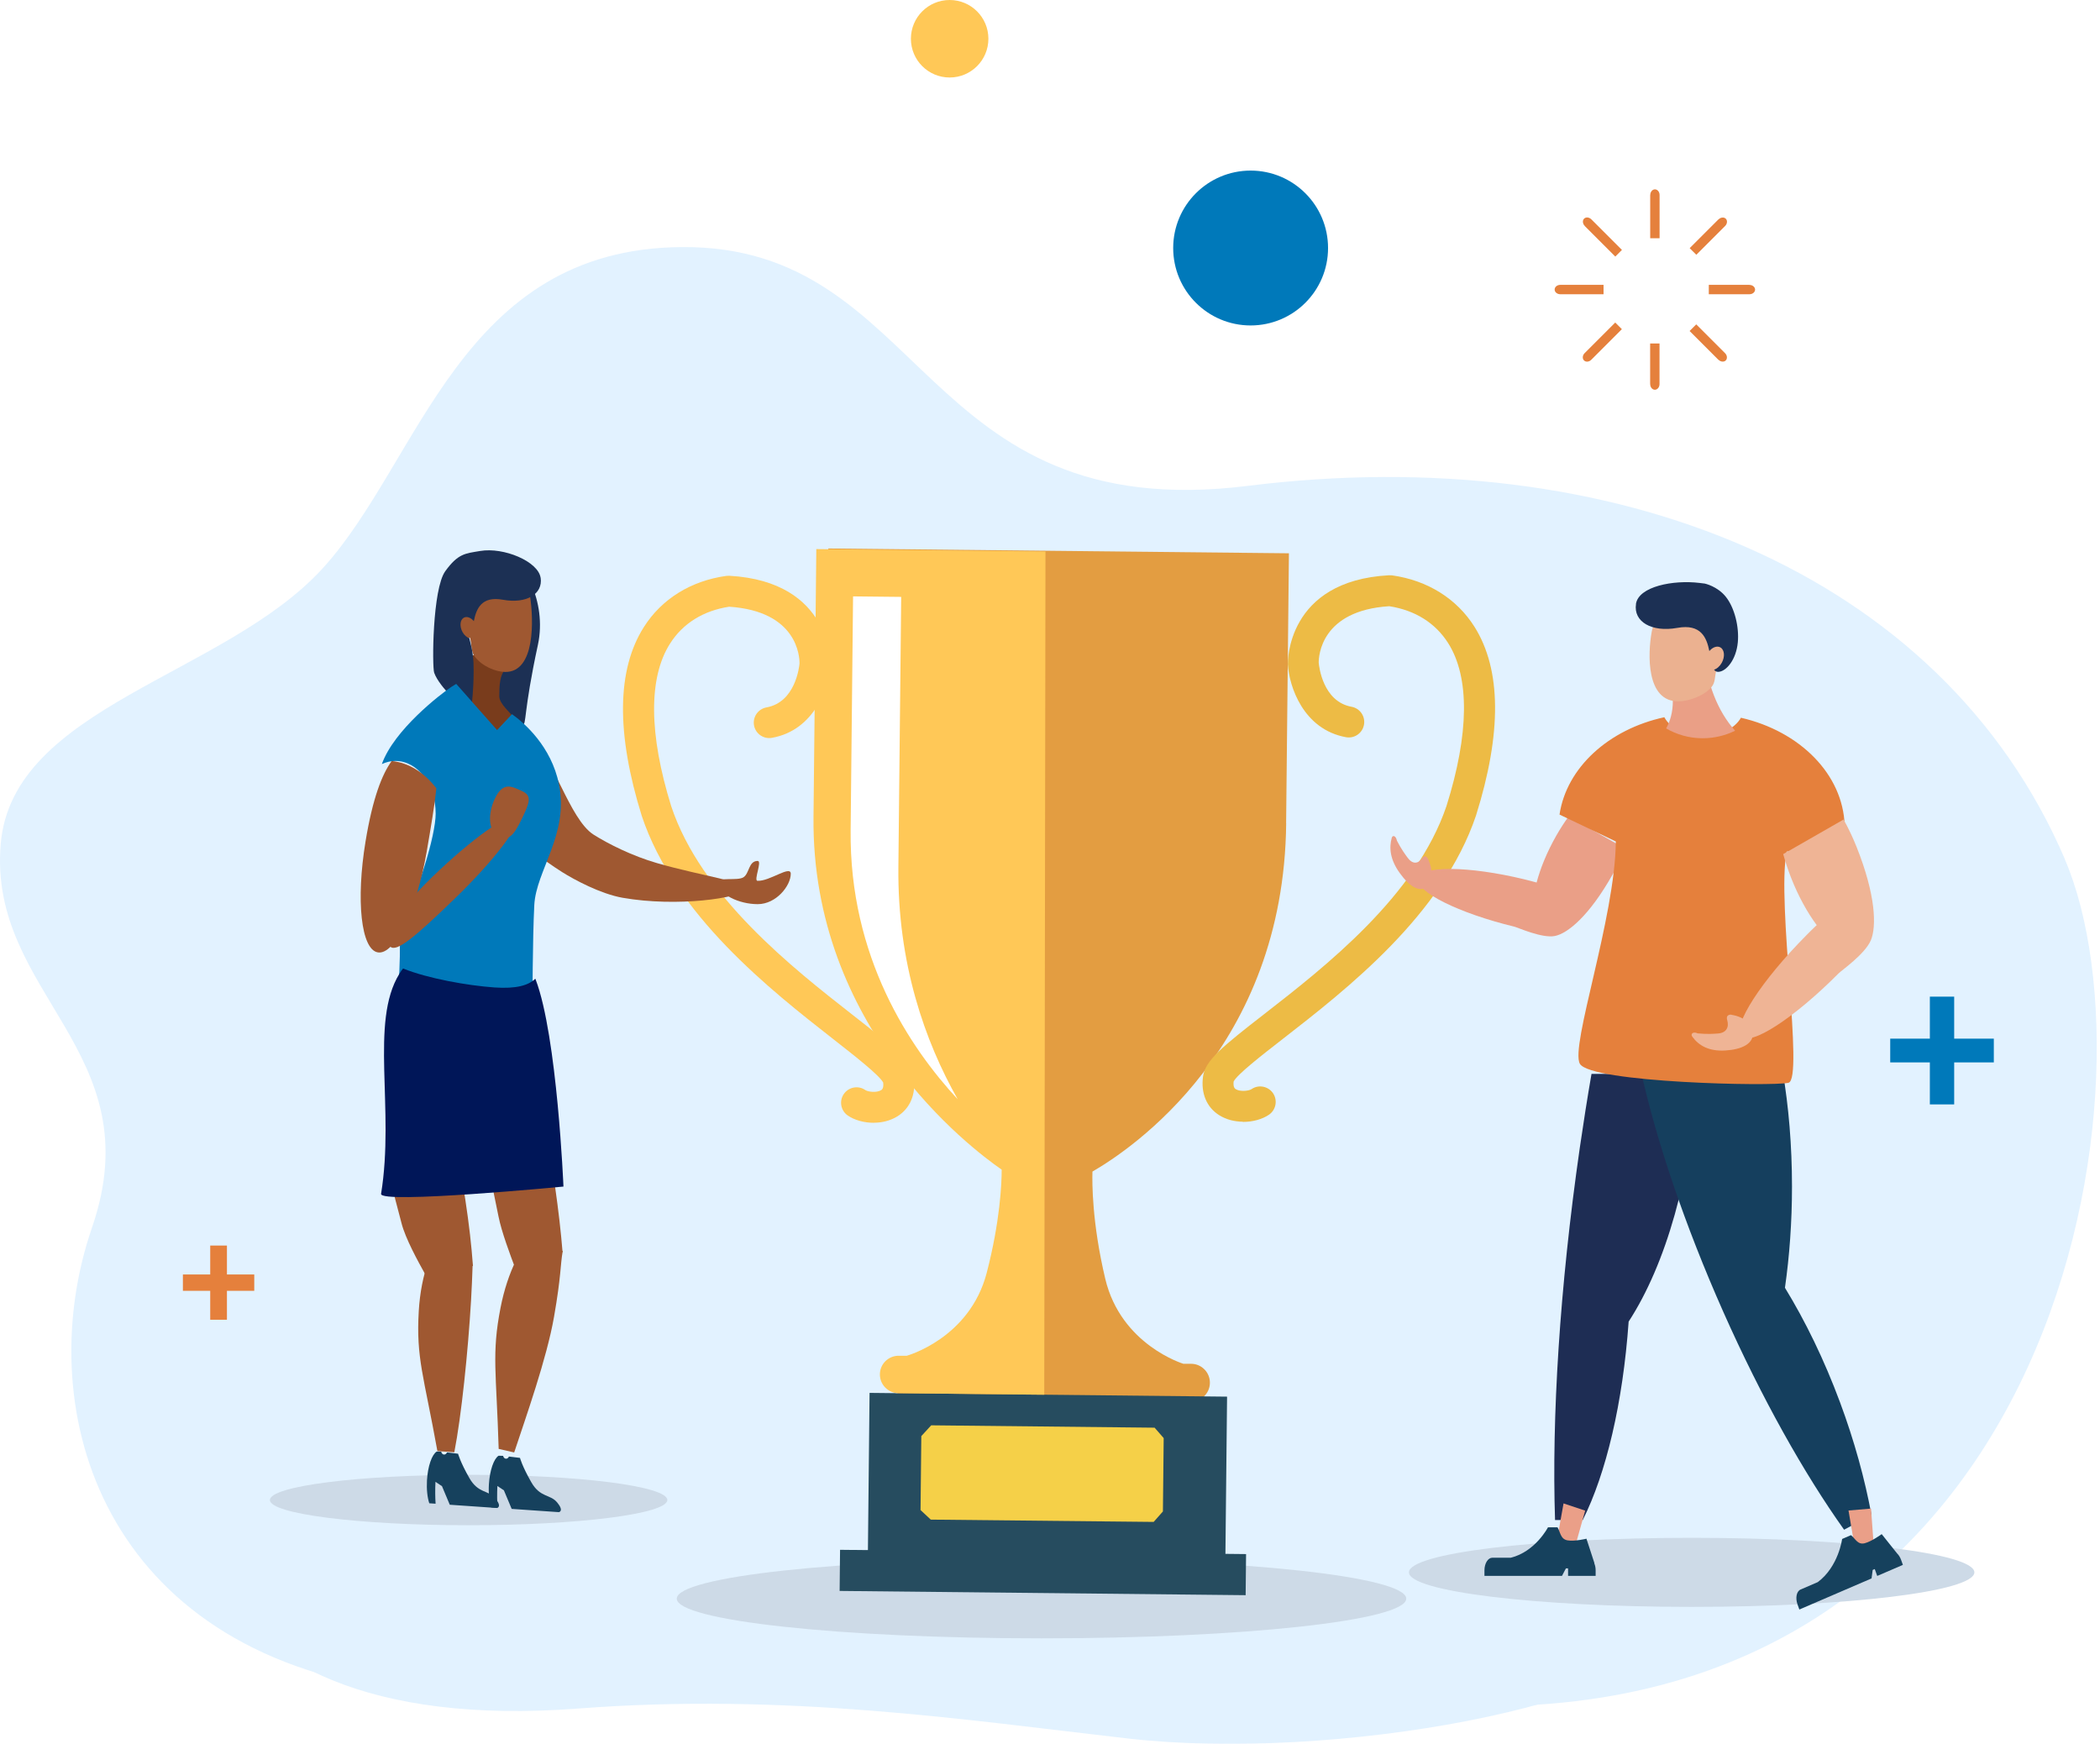 <svg width="389" height="323" viewBox="0 0 389 323" fill="none" xmlns="http://www.w3.org/2000/svg">
<path d="M382.458 159.086C400.632 201.346 381.417 324.401 263.955 315.58C230.256 313.05 192.477 282.082 164.489 288.633C136.501 295.183 123.329 321.197 70.675 312.612C18.033 304.04 5.795 260.042 17.052 227.336C28.308 194.63 -2.234 184.212 0.131 156.319C2.295 130.802 41.67 125.197 59.832 105.203C77.982 85.219 85.29 46.105 126.226 45.762C171.82 45.383 170.082 97.6 231.213 89.985C298.766 81.578 359.554 105.782 382.47 159.074L382.458 159.086Z" fill="#E2F2FF"/>
<g filter="url(#filter0_d_1155_7428)">
<path d="M253.913 265.159C193.078 252.85 195.064 230.75 116.716 239.63C62.443 245.791 27.466 268.813 36.902 289.257C44.02 304.676 65.411 316.417 104.052 313.461C142.694 310.505 175.932 315.578 205.93 319.007C243.674 323.323 301.293 313.083 309.937 297.723C318.58 282.363 295.488 273.566 253.925 265.159H253.913Z" fill="#E2F2FF"/>
</g>
<path d="M192.927 303.457C230.242 303.457 260.491 300.165 260.491 296.103C260.491 292.041 230.242 288.748 192.927 288.748C155.613 288.748 125.363 292.041 125.363 296.103C125.363 300.165 155.613 303.457 192.927 303.457Z" fill="#CDDAE7"/>
<path d="M155.611 287.059L155.531 294.674L230.741 295.461L230.821 287.847L155.611 287.059Z" fill="#264C5F"/>
<path d="M238.238 152.474C238.735 105.035 238.759 102.481 238.759 102.481L153.435 101.594C153.435 101.594 153.364 107.967 152.914 151.587C152.501 190.773 181.813 213.203 187.772 217.354C187.772 219.943 187.477 227.014 184.994 236.615C181.825 248.842 170.19 252.07 170.19 252.07H168.747C166.82 252.034 165.223 253.595 165.212 255.522C165.188 257.45 166.749 259.046 168.676 259.058L194.63 259.33L220.585 259.602C222.512 259.625 224.108 258.065 224.12 256.137C224.144 254.21 222.583 252.614 220.656 252.602H219.213C219.213 252.602 207.637 249.125 204.728 236.828C202.269 226.435 202.304 219.033 202.363 216.999C209.446 212.919 237.825 194.001 238.25 152.485L238.238 152.474Z" fill="#E39D41"/>
<path d="M230.195 207.765C228.705 207.753 227.18 207.386 225.879 206.582C223.514 205.116 222.414 202.479 222.852 199.358C223.266 196.413 226.435 193.848 234.18 187.829C245.389 179.114 262.333 165.942 267.95 149.27C272.147 135.92 272.266 125.48 268.269 119.142C265.904 115.393 262.132 113.029 257.343 112.284C244.668 113.076 244.266 121.542 244.277 122.748C244.337 123.422 245.034 129.937 250.355 130.907C251.916 131.191 252.945 132.681 252.661 134.241C252.377 135.802 250.887 136.831 249.326 136.547C241.381 135.093 238.803 127.088 238.555 123.067C238.555 123.044 238.555 123.02 238.555 122.996C238.555 122.843 238.212 107.554 257.332 106.549C257.521 106.549 257.698 106.549 257.887 106.572C264.426 107.495 269.842 110.877 273.129 116.091C278.119 124.013 278.213 135.778 273.413 151.055C267.229 169.419 249.457 183.229 237.703 192.37C233.719 195.467 229.214 198.967 228.516 200.315C228.398 201.403 228.752 201.628 228.906 201.734C229.745 202.255 231.354 202.054 231.827 201.734C233.127 200.836 234.913 201.179 235.811 202.479C236.698 203.792 236.367 205.565 235.067 206.464C233.849 207.304 232.051 207.812 230.207 207.8L230.195 207.765Z" fill="#EDBB45"/>
<path d="M161.076 257.992L160.77 287.279L226.994 287.973L227.3 258.686L161.076 257.992Z" fill="#264C5F"/>
<path d="M213.702 281.89L172.412 281.464L170.52 279.691L170.662 265.998L172.494 264L213.879 264.437L215.558 266.365L215.416 279.951L213.702 281.89Z" fill="#F5D048"/>
<path d="M161.888 207.953C163.378 207.953 164.903 207.587 166.216 206.782C168.58 205.316 169.692 202.691 169.266 199.57C168.864 196.625 165.707 194.048 157.974 188.006C146.788 179.256 129.891 166.024 124.334 149.328C120.183 135.955 120.101 125.514 124.121 119.2C126.498 115.464 130.282 113.11 135.07 112.377C147.746 113.217 148.113 121.671 148.101 122.889C148.042 123.563 147.32 130.066 141.988 131.024C140.427 131.308 139.398 132.798 139.67 134.347C139.954 135.908 141.432 136.936 142.993 136.664C150.938 135.234 153.552 127.24 153.812 123.22C153.812 123.197 153.812 123.173 153.812 123.149C153.812 122.996 154.214 107.719 135.094 106.643C134.905 106.643 134.728 106.643 134.538 106.666C127.988 107.577 122.572 110.935 119.273 116.137C114.248 124.036 114.118 135.801 118.871 151.102C124.996 169.489 142.709 183.359 154.438 192.534C158.411 195.644 162.905 199.168 163.602 200.516C163.72 201.603 163.366 201.828 163.212 201.923C162.373 202.443 160.765 202.23 160.292 201.899C158.991 201 157.205 201.331 156.307 202.632C155.408 203.933 155.739 205.718 157.04 206.617C158.258 207.456 160.043 207.977 161.9 207.965L161.888 207.953Z" fill="#FFC857"/>
<path d="M193.649 102.139L151.212 101.701C151.212 101.701 151.141 108.027 150.692 151.34C150.29 190.253 179.59 212.518 185.55 216.645C185.55 219.223 185.254 226.235 182.771 235.777C179.602 247.92 167.967 251.113 167.967 251.113H166.524C164.597 251.077 163.001 252.626 162.989 254.542C162.965 256.457 164.526 258.042 166.453 258.054L192.408 258.326H193.436L193.661 102.139H193.649Z" fill="#FFC857"/>
<path d="M166.415 160.551C166.864 116.931 166.935 110.557 166.935 110.557L158.02 110.463C158.02 110.463 157.972 114.85 157.57 153.775C157.322 177.282 168.508 194.025 177.4 203.603C171.322 192.855 166.226 178.453 166.415 160.551Z" fill="white"/>
<path d="M86.805 282.505C107.134 282.505 123.614 280.414 123.614 277.835C123.614 275.255 107.134 273.164 86.805 273.164C66.476 273.164 49.996 275.255 49.996 277.835C49.996 280.414 66.476 282.505 86.805 282.505Z" fill="#CDDAE7"/>
<path d="M79.321 233.693C78.399 236.295 77.772 239.428 77.571 242.845C77.062 251.595 78.493 254.741 81.024 268.776L84.157 268.989C85.469 262.273 86.699 250.33 87.255 240.906C87.385 238.636 87.48 236.413 87.551 234.261L79.321 233.693Z" fill="#9F5831"/>
<path d="M95.589 233.436C94.383 235.871 93.366 238.887 92.716 242.233C91.048 250.806 91.947 254.128 92.373 268.365L95.246 269.027C97.386 262.571 101.276 251.633 102.624 243.924C103.972 236.214 103.759 234.512 104.244 231.674L95.577 233.436H95.589Z" fill="#9F5831"/>
<path d="M91.756 277.538C90.468 275.942 88.6 276.687 86.932 273.743C85.253 270.799 84.851 269.261 84.851 269.261L82.806 269.013C82.699 269.261 82.486 269.427 82.25 269.415C81.99 269.403 81.789 269.179 81.729 268.883L80.89 268.859C80.003 269.427 79.246 271.567 79.093 274.18C78.998 275.859 79.164 277.385 79.518 278.437L80.689 278.52C80.606 277.314 80.594 275.93 80.665 274.464L81.871 275.268L83.314 278.709L92.052 279.312C92.052 279.312 93.069 279.147 91.768 277.55L91.756 277.538Z" fill="#16415D"/>
<path d="M103.225 278.308C101.937 276.712 100.068 277.457 98.401 274.512C96.722 271.568 96.32 270.031 96.32 270.031L94.274 269.783C94.168 270.031 93.955 270.196 93.719 270.185C93.459 270.173 93.258 269.948 93.198 269.653L92.359 269.629C91.472 270.196 90.715 272.337 90.561 274.95C90.467 276.629 90.632 278.154 90.987 279.207L92.158 279.289C92.075 278.083 92.063 276.7 92.134 275.234L93.34 276.038L94.783 279.479L103.521 280.082C103.521 280.082 104.538 279.916 103.237 278.32L103.225 278.308Z" fill="#16415D"/>
<path d="M78.718 235.942C77.511 233.766 75.087 229.403 74.366 226.518C72.699 219.837 71.079 217.176 73.858 204.607L82.442 204.406C84.263 210.141 86.119 220.464 87.065 228.67C87.29 230.644 87.467 232.572 87.609 234.464L78.718 235.953V235.942Z" fill="#9F5831"/>
<path d="M97.492 233.104C96.51 230.893 94.559 226.471 93.921 223.574C92.466 216.869 91.166 214.162 92.927 201.734L99.454 201.805C101.004 207.587 102.694 217.922 103.64 226.128C103.865 228.103 104.054 230.03 104.208 231.91L97.492 233.104Z" fill="#9F5831"/>
<path d="M95.435 234.878C94.595 232.655 92.904 228.185 92.337 225.288C91.012 218.56 89.901 215.829 91.06 203.484L96.345 203.733C97.717 209.538 99.325 219.896 100.259 228.091C100.484 230.065 100.685 231.993 100.85 233.873L95.435 234.89V234.878Z" fill="#9F5831"/>
<path d="M92.418 148.879C91.259 151.055 96.521 156.719 104.171 161.555C106.37 162.939 111.242 165.564 115.322 166.285C125.467 168.07 137.185 166.32 138.012 164.771C138.757 163.364 130.031 162.276 121.695 159.864C117.119 158.54 112.661 156.305 109.953 154.591C105.448 151.753 102.244 139.444 99.205 138.793C97.076 138.332 92.891 147.981 92.418 148.879Z" fill="#9F5831"/>
<path d="M133.035 163.46C133.035 165.671 136.913 167.468 140.354 167.468C143.795 167.468 146.479 164.051 146.479 161.84C146.479 160.184 142.518 163.294 140.307 163.14C139.574 163.093 141.217 159.463 140.354 159.463C138.64 159.463 138.841 161.769 137.718 162.49C136.594 163.211 133.035 162.36 133.035 163.46Z" fill="#9F5831"/>
<path d="M99.643 119.425C96.912 132.065 97.55 134.359 96.805 134.193C92.749 133.306 87.547 126.661 87.547 118.372C87.547 110.083 90.219 103.355 93.518 103.355C96.817 103.355 101.381 111.349 99.643 119.425Z" fill="#1C3054"/>
<path d="M83.242 133.245C84.602 133.954 86.222 135.988 87.771 136.544C90.999 137.702 93.683 133.907 95.173 132.996C94.594 131.932 92.489 130.454 92.489 128.941C92.489 126.871 92.595 125.05 93.6 123.951V121.361H87.546C87.274 126.186 85.642 130.419 83.242 133.233V133.245Z" fill="#793C1C"/>
<path d="M98.188 110.365C97.514 105.966 93.766 106.77 91.034 107.468C89.284 107.917 87.759 108.639 87.097 111.24C86.706 110.814 86.281 111.973 85.831 112.103C84.909 112.387 84.412 112.955 84.72 114.634C85.027 116.313 86.021 118.453 86.943 118.169C86.99 118.157 87.026 118.122 87.073 118.11C87.392 119.446 87.227 120.629 87.912 121.563C89.26 123.419 91.85 124.436 93.564 124.46C99.181 124.542 98.862 114.764 98.176 110.365H98.188Z" fill="#9F5831"/>
<path d="M100.139 107.008C99.69 103.993 93.317 101.308 88.942 102.053C86.163 102.526 84.874 102.503 82.486 105.79C80.097 109.077 80.026 123.503 80.428 124.614C81.433 127.357 85.82 131.366 87.18 131.425C87.369 131.425 87.854 126.636 87.712 122.817C87.629 120.369 86.896 118.324 86.967 118.229C86.482 118.075 85.997 117.65 85.666 117.047C85.111 116.018 85.205 114.847 85.879 114.433C86.435 114.091 87.204 114.374 87.771 115.048C88.232 112.766 89.178 110.354 93.163 111.087C97.526 111.879 100.6 110.023 100.151 107.008H100.139Z" fill="#1C3054"/>
<path d="M74.021 171.214C77.403 165.798 80.702 154.719 80.702 150.711C80.702 145.319 77.368 140.944 73.253 140.944C72.366 140.944 71.527 141.157 70.734 141.523C72.981 135.197 81.613 128.552 83.623 127.216C83.93 127.015 84.226 126.837 84.51 126.672L92.077 135.221L94.844 132.277C97.15 133.932 102.116 138.236 103.547 145.271C105.427 154.506 99.302 161.211 98.971 167.643C98.64 174.075 98.639 186.184 98.639 186.184H73.454C73.454 186.184 74.353 179.81 73.998 171.214H74.021Z" fill="#0079BA"/>
<path d="M73.974 180.366C74.187 180.023 74.411 179.692 74.659 179.385C79.247 181.241 86.59 182.542 91.58 182.897C95.659 183.18 97.906 182.506 99.159 181.277C99.183 181.348 99.219 181.407 99.242 181.478C103.215 191.942 104.374 219.777 104.374 219.777C104.374 219.777 70.284 223.052 70.592 221.125C73.146 205.351 68.464 189.317 73.974 180.378V180.366Z" fill="#001658"/>
<path d="M72.556 140.955C75.725 141.251 78.61 143.107 80.833 146.016C80.502 149.22 79.816 153.229 79.047 157.698C77.191 168.529 73.135 176.913 70.002 176.404C66.868 175.896 65.922 166.72 67.708 155.877C69.02 147.884 70.758 143.415 72.556 140.955Z" fill="#9F5831"/>
<path d="M72.283 175.329C73.43 176.44 76.788 173.65 84.202 166.472C91.628 159.295 96.712 152.579 95.566 151.467C94.418 150.356 87.478 155.275 80.052 162.452C72.626 169.629 71.136 174.217 72.283 175.317V175.329Z" fill="#9F5831"/>
<path d="M91.723 147.801C90.221 150.888 90.529 154.08 92.397 154.931C94.265 155.783 95.152 154.766 96.654 151.68C98.155 148.594 98.569 147.364 96.701 146.524C94.833 145.673 93.225 144.727 91.723 147.813V147.801Z" fill="#9F5831"/>
<path d="M313.358 297.63C342.281 297.63 365.728 294.766 365.728 291.233C365.728 287.7 342.281 284.836 313.358 284.836C284.435 284.836 260.988 287.7 260.988 291.233C260.988 294.766 284.435 297.63 313.358 297.63Z" fill="#CDDAE7"/>
<path d="M293.186 281.538C297.502 272.942 300.612 259.912 301.688 244.788C308.558 234.217 313.335 217.794 314.422 198.91H294.806C294.037 203.368 293.316 207.932 292.642 212.567C288.894 238.569 287.427 262.667 288.054 281.538H293.174H293.186Z" fill="#1E2D54"/>
<path d="M330.644 238.497C331.484 232.632 331.945 226.342 331.945 219.779C331.945 212.188 331.33 204.952 330.207 198.33H303.945C306.783 211.124 312.009 226.744 319.222 242.99C326.352 259.024 334.239 273.012 341.594 283.335L346.678 280.627C345.437 273.946 343.497 266.875 340.837 259.722C337.905 251.835 334.404 244.669 330.633 238.509L330.644 238.497Z" fill="#153F5E"/>
<path d="M298.769 161.912C299.668 160.315 300.424 158.731 301.051 157.182L290.563 151.234C289.771 152.322 289.002 153.516 288.281 154.782C286.578 157.773 285.348 160.777 284.639 163.461C283.882 163.26 283.114 163.047 282.321 162.858C271.963 160.363 263.166 160.304 262.669 162.728C262.185 165.152 270.178 169.136 280.536 171.643C281.163 171.797 285.656 173.831 288.009 173.369C290.362 172.908 294.347 169.728 298.745 161.924L298.769 161.912Z" fill="#EA9F87"/>
<path d="M264.524 159.086C264.524 159.086 264.028 158.093 263.413 158.979C262.692 160.02 261.651 160.115 260.741 158.861C260.279 158.223 259.617 157.36 258.766 155.716C258.577 154.758 257.962 154.64 257.808 155.172C257.288 157.028 257.489 159.228 259.298 161.723C261.107 164.218 262.975 165.4 264.359 164.194C265.459 163.236 265.47 161.155 264.524 159.086Z" fill="#EA9F87"/>
<path d="M333.177 157.582L341.702 152.888C341.394 143.393 333.378 135.435 322.487 132.94C321.364 134.927 318.621 136.334 315.416 136.334C312.212 136.334 309.386 134.879 308.298 132.846C297.999 135.08 290.183 142.163 288.883 150.878L299.312 155.856C299.193 169.998 290.798 193.835 292.655 197.04C294.7 200.552 328.399 201.261 331.296 200.552C334.182 199.854 329.073 167.219 330.953 157.736L333.165 157.57L333.177 157.582Z" fill="#E5803C"/>
<path d="M343.914 156.875C343.181 155.043 342.365 153.34 341.502 151.791L330.316 158.2C330.718 159.619 331.191 161.085 331.77 162.563C333.13 166.027 334.797 169.031 336.524 171.348C335.897 171.951 335.259 172.554 334.632 173.205C326.296 181.6 320.868 189.995 322.524 191.934C324.167 193.885 332.267 188.659 340.603 180.264C341.112 179.755 345.487 176.693 346.551 174.163C347.615 171.632 347.496 165.862 343.914 156.875Z" fill="#EFB495"/>
<path d="M320.712 187.938C320.712 187.938 319.613 187.808 319.944 188.943C320.334 190.268 319.778 191.32 318.217 191.426C317.425 191.485 316.325 191.58 314.481 191.403C313.594 191.001 313.121 191.521 313.464 191.994C314.634 193.626 316.526 194.773 319.636 194.572C322.746 194.371 324.839 193.295 324.72 191.237C324.626 189.594 322.959 188.316 320.724 187.962L320.712 187.938Z" fill="#EFB495"/>
<path d="M321.4 135.345C319.603 136.231 317.569 136.74 315.393 136.74C312.91 136.74 310.604 136.066 308.63 134.919C309.398 133.583 309.871 131.833 309.871 129.917C309.871 127.316 308.996 125.01 307.672 123.639V120.375H315.689C316.044 126.453 318.207 131.774 321.4 135.333V135.345Z" fill="#EA9F86"/>
<path d="M305.955 117.041C306.688 113.032 310.732 113.754 313.677 114.392C315.569 114.806 317.212 115.468 317.921 117.833C318.347 117.443 318.797 118.495 319.281 118.625C320.275 118.886 320.807 119.406 320.476 120.931C320.145 122.456 319.08 124.419 318.087 124.159C318.04 124.147 317.992 124.124 317.945 124.1C317.602 125.33 317.78 126.394 317.035 127.257C315.58 128.948 312.79 129.882 310.933 129.906C304.879 129.989 305.222 121.061 305.955 117.053V117.041Z" fill="#EBB190"/>
<path d="M303.037 111.873C303.533 108.61 309.977 107.38 314.814 107.971L315.783 108.089C315.783 108.089 318.124 108.574 319.697 110.549C321.317 112.583 322.18 116.13 321.908 118.991C321.601 122.184 319.792 124.371 318.302 124.442C317.959 124.454 317.711 124.312 317.51 124.04C318.042 123.875 318.574 123.414 318.94 122.752C319.555 121.64 319.449 120.375 318.704 119.926C318.101 119.559 317.261 119.855 316.635 120.588C316.138 118.116 315.097 115.503 310.711 116.295C305.922 117.159 302.552 115.137 303.049 111.885L303.037 111.873Z" fill="#1C3054"/>
<path d="M288.469 284.943L291.874 286.078L293.636 279.799L289.628 278.463L288.469 284.943Z" fill="#EA9F88"/>
<path d="M295.35 289.53L293.872 285.001C293.872 285.001 291.696 285.533 290.372 285.309C289.047 285.084 289.047 283.771 288.515 282.896H286.742C286.742 282.896 284.412 287.402 279.848 288.525H276.431C275.639 288.525 274.977 289.565 274.977 290.854V291.883H289.343L290.064 290.5H290.466V291.883H295.574V290.854C295.574 290.369 295.48 289.92 295.314 289.542L295.35 289.53Z" fill="#16415D"/>
<path d="M343.514 286.268L347.061 285.961L346.588 279.422L342.414 279.777L343.514 286.268Z" fill="#EA9F88"/>
<path d="M351.459 287.782L348.562 284.152C348.562 284.152 346.717 285.512 345.405 285.843C344.092 286.174 343.655 284.945 342.874 284.342L341.231 285.051C341.231 285.051 340.58 290.171 336.714 293.044L333.533 294.416C332.788 294.735 332.54 295.965 332.965 297.159L333.308 298.117L346.682 292.358L346.894 290.786L347.273 290.62L347.734 291.897L352.487 289.852L352.145 288.894C351.979 288.445 351.742 288.066 351.471 287.782H351.459Z" fill="#16415D"/>
<path d="M231.663 60.281C239.584 60.281 246.006 53.86 246.006 45.939C246.006 38.017 239.584 31.596 231.663 31.596C223.742 31.596 217.32 38.017 217.32 45.939C217.32 53.86 223.742 60.281 231.663 60.281Z" fill="#0079BA"/>
<path d="M175.912 14.355C179.876 14.355 183.089 11.141 183.089 7.177C183.089 3.213 179.876 0 175.912 0C171.948 0 168.734 3.213 168.734 7.177C168.734 11.141 171.948 14.355 175.912 14.355Z" fill="#FFC857"/>
<path d="M305.68 36.113V44.13H307.418V36.113C307.418 35.533 307.028 35.072 306.555 35.072C306.082 35.072 305.692 35.545 305.692 36.113H305.68Z" fill="#E5803C"/>
<path d="M305.68 71.149C305.68 71.729 306.07 72.19 306.543 72.19C307.016 72.19 307.406 71.717 307.406 71.149V63.617H305.668V71.149H305.68Z" fill="#E5803C"/>
<path d="M287.98 53.637C287.98 54.11 288.453 54.5 289.021 54.5H297.038V52.762H289.021C288.441 52.762 287.98 53.152 287.98 53.625V53.637Z" fill="#E5803C"/>
<path d="M324.067 52.762H316.535V54.5H324.067C324.647 54.5 325.108 54.11 325.108 53.637C325.108 53.164 324.635 52.773 324.067 52.773V52.762Z" fill="#E5803C"/>
<path d="M293.551 41.859L299.215 47.523L300.445 46.293L294.781 40.63C294.367 40.216 293.764 40.168 293.433 40.499C293.102 40.831 293.149 41.446 293.563 41.847L293.551 41.859Z" fill="#E5803C"/>
<path d="M318.325 66.631C318.739 67.045 319.342 67.092 319.673 66.761C320.004 66.43 319.957 65.815 319.543 65.413L314.21 60.08L312.98 61.31L318.313 66.643L318.325 66.631Z" fill="#E5803C"/>
<path d="M293.421 66.762C293.764 67.105 294.368 67.046 294.77 66.632L300.433 60.968L299.204 59.738L293.54 65.402C293.126 65.816 293.079 66.419 293.41 66.75L293.421 66.762Z" fill="#E5803C"/>
<path d="M318.325 40.63L312.992 45.962L314.222 47.192L319.555 41.859C319.969 41.445 320.016 40.842 319.685 40.511C319.354 40.18 318.739 40.227 318.337 40.641L318.325 40.63Z" fill="#E5803C"/>
<path d="M38.94 239.087H33.879V236.06H38.94V230.703H42.038V236.06H47.099V239.087H42.038V244.443H38.94V239.087Z" fill="#E5803C"/>
<path d="M357.484 196.779H350.141V192.38H357.484V184.6H361.989V192.38H369.331V196.779H361.989V204.559H357.484V196.779Z" fill="#0079BA"/>
<defs>
<filter id="filter0_d_1155_7428" x="35.367" y="237.58" width="279.371" height="85.42" filterUnits="userSpaceOnUse" color-interpolation-filters="sRGB">
<feFlood flood-opacity="0" result="BackgroundImageFix"/>
<feColorMatrix in="SourceAlpha" type="matrix" values="0 0 0 0 0 0 0 0 0 0 0 0 0 0 0 0 0 0 127 0" result="hardAlpha"/>
<feOffset dx="3" dy="3"/>
<feColorMatrix type="matrix" values="0 0 0 0 0 0 0 0 0 0 0 0 0 0 0 0 0 0 0.08 0"/>
<feBlend mode="normal" in2="BackgroundImageFix" result="effect1_dropShadow_1155_7428"/>
<feBlend mode="normal" in="SourceGraphic" in2="effect1_dropShadow_1155_7428" result="shape"/>
</filter>
</defs>
</svg>
